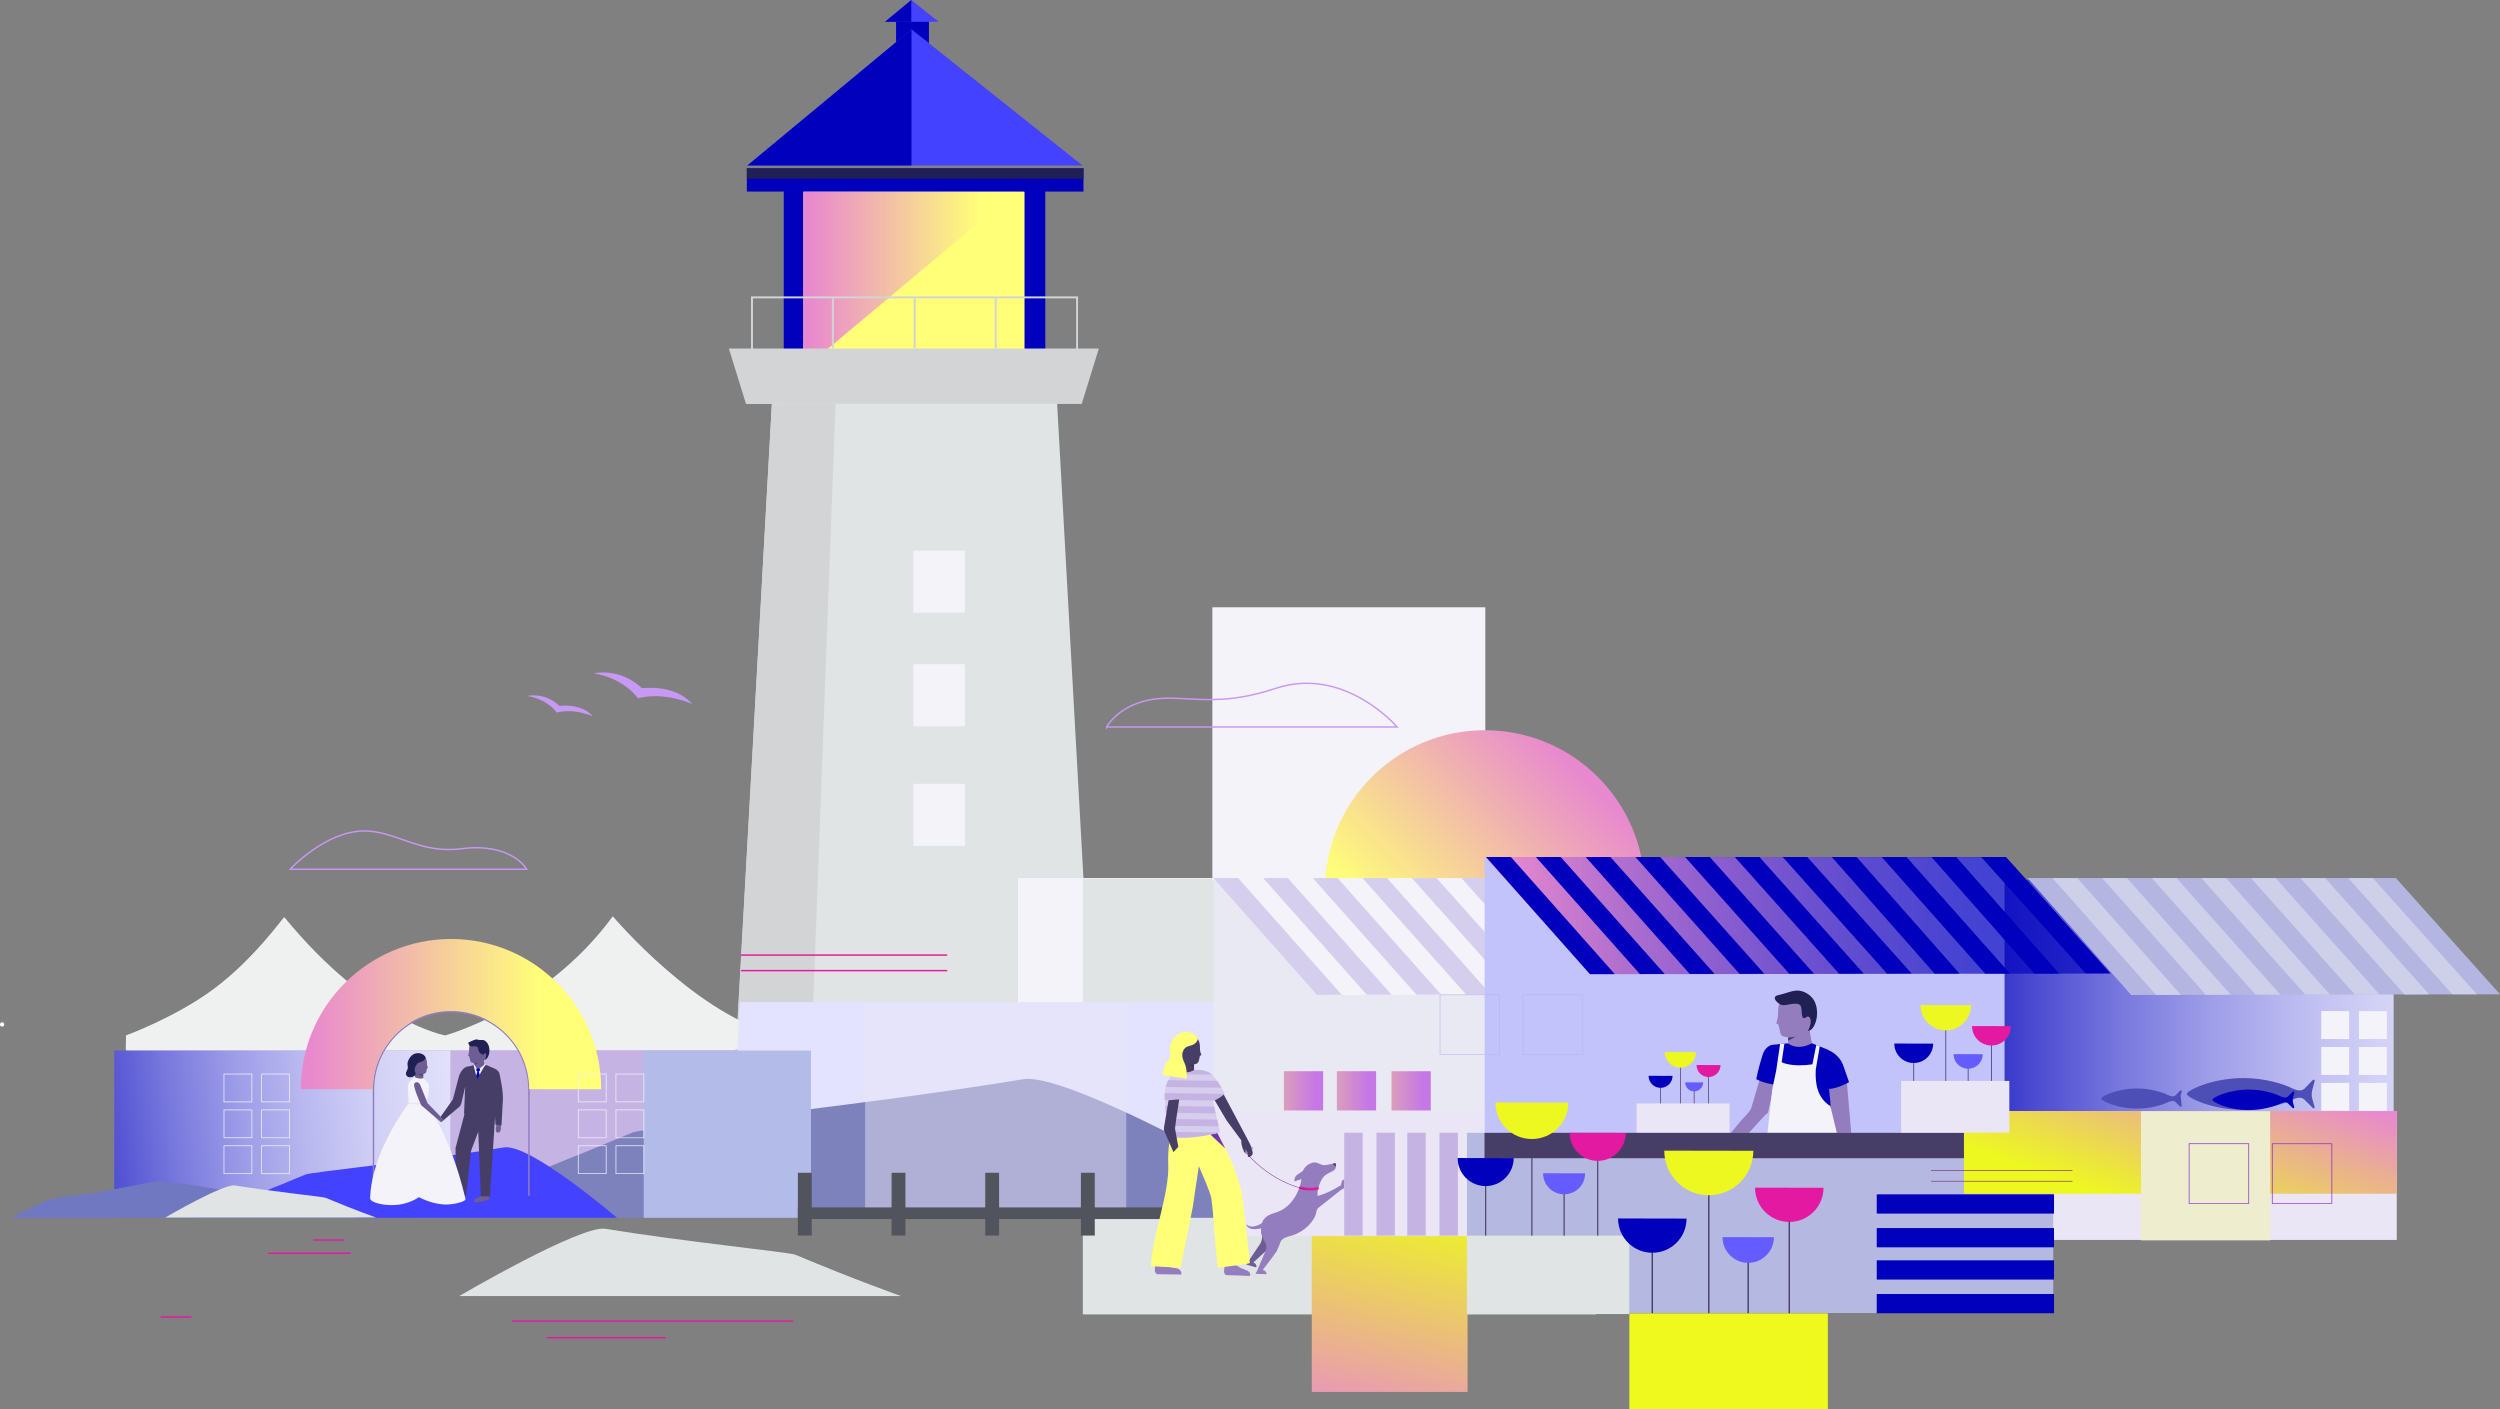 <?xml version="1.0" encoding="UTF-8"?> <svg xmlns="http://www.w3.org/2000/svg" xmlns:xlink="http://www.w3.org/1999/xlink" viewBox="0 0 1247.82 703.38"><rect x="0" y="0" width="1247.82" height="703.38" fill="#808080" stroke="none"/><defs><style> .cls-1 { fill: #e3e3ff; } .cls-1, .cls-2, .cls-3, .cls-4, .cls-5, .cls-6, .cls-7, .cls-8, .cls-9, .cls-10, .cls-11, .cls-12, .cls-13, .cls-14, .cls-15, .cls-16, .cls-17, .cls-18, .cls-19, .cls-20, .cls-21, .cls-22, .cls-23, .cls-24, .cls-25, .cls-26, .cls-27, .cls-28, .cls-29, .cls-30, .cls-31, .cls-32, .cls-33, .cls-34, .cls-35, .cls-36, .cls-37, .cls-38, .cls-39, .cls-40, .cls-41, .cls-42, .cls-43, .cls-44, .cls-45, .cls-46, .cls-47, .cls-48, .cls-49 { stroke-width: 0px; } .cls-1, .cls-2, .cls-3, .cls-4, .cls-5, .cls-7, .cls-50 { mix-blend-mode: multiply; } .cls-2 { fill: #eeedcd; } .cls-3 { fill: url(#linear-gradient-7); } .cls-4 { fill: url(#linear-gradient-8); } .cls-5 { fill: url(#linear-gradient-2); } .cls-51 { stroke-width: .55px; } .cls-51, .cls-6, .cls-52, .cls-53, .cls-50, .cls-54, .cls-55, .cls-56, .cls-57, .cls-58, .cls-59, .cls-60, .cls-61, .cls-62, .cls-63, .cls-64, .cls-65, .cls-66, .cls-67 { fill: none; } .cls-51, .cls-52 { stroke: #f4f3fa; } .cls-51, .cls-52, .cls-53, .cls-50, .cls-54, .cls-55, .cls-56, .cls-57, .cls-58, .cls-59, .cls-60, .cls-61, .cls-62, .cls-63, .cls-64, .cls-65, .cls-66, .cls-67 { stroke-miterlimit: 10; } .cls-68 { clip-path: url(#clippath); } .cls-7 { fill: url(#linear-gradient); } .cls-8 { fill: url(#linear-gradient-11); } .cls-9 { fill: url(#linear-gradient-10); } .cls-52, .cls-53 { stroke-width: .36px; } .cls-53, .cls-56, .cls-62, .cls-63 { stroke: #473e67; } .cls-50, .cls-57, .cls-58, .cls-59, .cls-60 { stroke-width: .73px; } .cls-50, .cls-58 { stroke: #e419a2; } .cls-54 { stroke-width: .23px; } .cls-54, .cls-55, .cls-66 { stroke: #742479; } .cls-55 { stroke-width: .18px; } .cls-56 { stroke-width: .71px; } .cls-69 { clip-path: url(#clippath-1); } .cls-70 { opacity: .5; } .cls-70, .cls-13, .cls-14, .cls-15, .cls-16, .cls-17, .cls-18 { mix-blend-mode: hard-light; } .cls-57 { stroke: #c798f4; } .cls-59 { stroke: #947dbe; } .cls-60 { stroke: #eae6f5; } .cls-61 { stroke: #fff; stroke-width: 1.07px; } .cls-62 { stroke-width: .4px; } .cls-71 { mix-blend-mode: screen; } .cls-63 { stroke-width: .58px; } .cls-64 { stroke: #b9b2ea; } .cls-64, .cls-65 { stroke-width: .29px; } .cls-65 { stroke: #7204d5; } .cls-66 { stroke-width: .31px; } .cls-10 { fill: url(#linear-gradient-4); } .cls-11 { fill: url(#linear-gradient-3); } .cls-12 { fill: url(#linear-gradient-9); } .cls-13, .cls-32 { fill: #d3d4d6; } .cls-14, .cls-33 { fill: #e0e4e5; } .cls-15 { fill: #b3bce8; } .cls-72 { isolation: isolate; } .cls-16 { opacity: .47; } .cls-16, .cls-46 { fill: #eae6f5; } .cls-17 { fill: url(#linear-gradient-6); } .cls-18 { fill: url(#linear-gradient-5); } .cls-19 { fill: #4e4eb7; } .cls-20 { fill: #51545d; } .cls-21 { fill: #473e67; } .cls-22 { fill: #645cff; } .cls-23 { fill: #6e5d93; } .cls-24 { fill: #7078c1; } .cls-25 { fill: #947dbe; } .cls-26 { fill: #372f4e; } .cls-27 { fill: #4242ff; } .cls-28 { fill: #202054; } .cls-29 { fill: #c3c3fc; } .cls-30 { fill: #c798f4; } .cls-31 { fill: #c4b3e3; } .cls-34 { fill: #e419a2; } .cls-35 { fill: #d5cfed; } .cls-36 { fill: #ced0ea; } .cls-37 { fill: #b5b5e2; } .cls-38 { fill: #b5b9e2; } .cls-39 { fill: #7435b2; } .cls-40 { fill: #7d81bc; } .cls-41 { fill: #fff; } .cls-42 { fill: #ffff78; } .cls-43 { fill: #edf820; } .cls-44 { fill: #eff1f1; } .cls-45 { fill: #eff91d; } .cls-47 { fill: #e9e9f4; } .cls-48 { fill: #f4f3fa; } .cls-49 { fill: #0000bd; } .cls-67 { stroke: #d3d4d6; stroke-width: .97px; } </style><linearGradient id="linear-gradient" x1="400.88" y1="139.95" x2="511.31" y2="139.95" gradientUnits="userSpaceOnUse"><stop offset=".03" stop-color="#e889ce"></stop><stop offset=".8" stop-color="#ffff78"></stop></linearGradient><linearGradient id="linear-gradient-2" x1="467.07" y1="4880.58" x2="626.73" y2="4880.58" gradientTransform="translate(4578.93 3508.67) rotate(135)" xlink:href="#linear-gradient"></linearGradient><linearGradient id="linear-gradient-3" x1="1473.23" y1="5156.8" x2="1091.1" y2="5202.21" gradientTransform="translate(-1198.9 -4606.77)" gradientUnits="userSpaceOnUse"><stop offset="0" stop-color="#0000bd"></stop><stop offset=".04" stop-color="#1c1cc4"></stop><stop offset=".12" stop-color="#4d4dd2"></stop><stop offset=".21" stop-color="#7979de"></stop><stop offset=".3" stop-color="#9e9de8"></stop><stop offset=".39" stop-color="#bcbbf0"></stop><stop offset=".48" stop-color="#d3d2f6"></stop><stop offset=".59" stop-color="#e4e3fb"></stop><stop offset=".7" stop-color="#edecfe"></stop><stop offset=".85" stop-color="#f1f0ff"></stop></linearGradient><linearGradient id="linear-gradient-4" x1="958.95" y1="528.2" x2="1439.01" y2="528.2" gradientTransform="matrix(1,0,0,1,0,0)" xlink:href="#linear-gradient-3"></linearGradient><clipPath id="clippath"><rect class="cls-6" x="858.21" y="474.13" width="76.91" height="92.51"></rect></clipPath><linearGradient id="linear-gradient-5" x1="1107.57" y1="522.24" x2="1069.03" y2="628.14" gradientUnits="userSpaceOnUse"><stop offset=".03" stop-color="#e889ce"></stop><stop offset=".8" stop-color="#edf820"></stop></linearGradient><linearGradient id="linear-gradient-6" x1="741.31" y1="457.02" x2="1053.38" y2="457.02" gradientUnits="userSpaceOnUse"><stop offset=".03" stop-color="#e889ce"></stop><stop offset=".8" stop-color="#0000bd" stop-opacity=".66"></stop></linearGradient><linearGradient id="linear-gradient-7" x1="678.82" y1="723.96" x2="713" y2="566.72" xlink:href="#linear-gradient-5"></linearGradient><linearGradient id="linear-gradient-8" x1="150.15" y1="506.15" x2="300.1" y2="506.15" xlink:href="#linear-gradient"></linearGradient><clipPath id="clippath-1"><path class="cls-6" d="M582.83,567.22s-.92-11.1-1.45-18.44c-.62-8.65,3.77-12.53,3.77-12.53l3.93-1.04c4.18.87,6.92-1.03,6.92-1.03,3.31-.56,5.89.43,7.26,1.07,3.27,1.53,6.39,7.7,8.08,10.47-2.65,2.56-5.96,3.96-5.96,3.96l-.64-2.81,4.19,18.24s-14.15,4.33-26.09,2.12"></path></clipPath><linearGradient id="linear-gradient-9" x1="694.55" y1="544.47" x2="714.13" y2="544.47" gradientTransform="translate(159.87 1248.81) rotate(-90)" gradientUnits="userSpaceOnUse"><stop offset=".03" stop-color="#ca5184"></stop><stop offset=".8" stop-color="#a205d7"></stop></linearGradient><linearGradient id="linear-gradient-10" x1="667.27" x2="686.86" gradientTransform="translate(132.6 1221.54) rotate(-90)" xlink:href="#linear-gradient-9"></linearGradient><linearGradient id="linear-gradient-11" x1="640.83" x2="660.42" gradientTransform="translate(106.16 1195.1) rotate(-90)" xlink:href="#linear-gradient-9"></linearGradient></defs><g class="cls-72"><g id="Layer_1" data-name="Layer 1"><g><rect class="cls-49" x="447.26" y="7.62" width="16.4" height="14.09"></rect><polygon class="cls-27" points="441.74 10.87 468.5 10.87 454.85 0 441.74 10.87"></polygon><polyline class="cls-49" points="454.85 0 441.74 10.87 454.85 10.87 454.85 0"></polyline><polyline class="cls-14" points="362.82 606.63 386.43 180.63 526.49 180.63 550.11 606.63"></polyline><polyline class="cls-13" points="365.39 557.62 386.43 180.63 417.8 180.63 403.77 557.84"></polyline><rect class="cls-49" x="391.19" y="88.39" width="130.55" height="92.98"></rect><rect class="cls-41" x="401.04" y="92.15" width="110.12" height="92.1"></rect><rect class="cls-7" x="400.88" y="95.66" width="110.43" height="88.59"></rect><polyline class="cls-42" points="511.15 92.15 511.15 184.25 401.04 184.25"></polyline><line class="cls-61" x1="372.52" y1="200.91" x2="539.88" y2="200.79"></line><rect class="cls-49" x="372.77" y="84.03" width="168.02" height="11.59"></rect><rect class="cls-28" x="372.77" y="84.03" width="168.02" height="5.16"></rect><rect class="cls-67" x="375.33" y="148.43" width="162.27" height="34.17"></rect><polygon class="cls-32" points="548.47 173.95 363.79 173.95 372.34 201.59 539.91 201.59 548.47 173.95"></polygon><line class="cls-67" x1="415.71" y1="148.29" x2="415.71" y2="173.86"></line><line class="cls-67" x1="456.54" y1="148.29" x2="456.54" y2="173.86"></line><line class="cls-67" x1="496.99" y1="148.29" x2="496.99" y2="173.86"></line><polygon class="cls-27" points="373.02 82.6 540.29 82.6 454.95 14.65 373.02 82.6"></polygon><polyline class="cls-49" points="454.95 14.65 373.02 82.6 454.95 82.6 454.95 14.65"></polyline><path class="cls-31" d="M141.87,457.82c-.22-.27-14.92,20.87-35.41,36.01-19.04,14.07-43.57,23.03-43.57,23.03l.29,90.47h326.5v-90.47c-40.87-8.69-83.82-59.44-83.82-59.44-33.34,45.68-83.62,59.44-83.62,59.44,0,0-37.27-6.49-80.36-59.04Z"></path><path class="cls-44" d="M141.87,457.82c-.22-.27-14.92,20.87-35.41,36.01-19.04,14.07-43.57,23.03-43.57,23.03l-.11,7.09,326.9-.21v-6.88c-40.87-8.69-83.82-59.44-83.82-59.44-33.34,45.68-83.62,59.44-83.62,59.44,0,0-37.27-6.49-80.36-59.04Z"></path><rect class="cls-48" x="508.13" y="438.25" width="270.79" height="169.27" transform="translate(1287.06 1045.78) rotate(180)"></rect><rect class="cls-14" x="540.47" y="438.63" width="256.22" height="217.43" transform="translate(1337.16 1094.69) rotate(180)"></rect><rect class="cls-48" x="605.13" y="303.1" width="136.24" height="136.4" transform="translate(1346.5 742.61) rotate(180)"></rect><polygon class="cls-1" points="976.1 566.85 365.91 567.11 369.22 500.18 970.07 500.18 976.1 566.85"></polygon><g><line class="cls-50" x1="255.71" y1="659.37" x2="395.97" y2="659.37"></line><line class="cls-50" x1="272.85" y1="667.69" x2="332.31" y2="667.69"></line></g><line class="cls-50" x1="133.92" y1="625.55" x2="175.03" y2="625.55"></line><line class="cls-50" x1="156.47" y1="618.92" x2="171.82" y2="618.92"></line><line class="cls-50" x1="80.2" y1="657.39" x2="95.56" y2="657.39"></line><path class="cls-57" d="M144.83,433.86h118.04s-7.33-13.46-32.77-10.22c-20.64,2.63-32.5-8.88-48.24-8.88-19.42,0-37.03,19.1-37.03,19.1Z"></path><g><rect class="cls-48" x="453.24" y="277.48" width="30.97" height="25.71" transform="translate(759.06 -178.39) rotate(90)"></rect><rect class="cls-48" x="453.24" y="334.18" width="30.97" height="25.71" transform="translate(815.76 -121.69) rotate(90)"></rect><rect class="cls-48" x="453.24" y="393.86" width="30.97" height="25.71" transform="translate(875.45 -62.01) rotate(90)"></rect></g><path class="cls-57" d="M552.37,362.86h144.99s-26.3-30.72-60.7-19.25c-24.97,8.32-39.2,4.86-53.42,4.86-23.44,0-30.87,14.4-30.87,14.4Z"></path><path class="cls-40" d="M206.85,607.84h454.25s-125.15-73.35-150.41-69.17c-78.45,12.99-189.19,24.15-195.15,26.65-62.1,26.11-108.69,42.51-108.69,42.51Z"></path><rect class="cls-16" x="431.81" y="500.43" width="130.34" height="106.62"></rect><circle class="cls-5" cx="741.12" cy="444.3" r="79.83"></circle><path class="cls-41" d="M1.06,512.41c1.41,0,1.41-2.19,0-2.19s-1.41,2.19,0,2.19h0Z"></path><rect class="cls-11" x="57.04" y="524.32" width="167.75" height="83.14" transform="translate(281.82 1131.77) rotate(180)"></rect><path class="cls-27" d="M97.23,607.84h210.73s-43.53-37.27-56.37-35.14c-39.86,6.6-96.12,12.27-99.15,13.54-31.55,13.27-55.22,21.6-55.22,21.6Z"></path><path class="cls-24" d="M5.04,607.84h173.42s-29.51-5.88-46.09-9.65c-16.58-3.77-49.53-9.09-54.05-8.62l-31.83,5.97c-2.53.42-20.15,2.42-22.55,3.32l-18.9,8.99Z"></path><line class="cls-51" x1="63.06" y1="523.91" x2="367.11" y2="523.91"></line><path class="cls-23" d="M236.78,532.99l-.05-5.39,3.9-2.59,1.39,7.67s-2.19,2.64-5.23.31Z"></path><path class="cls-23" d="M242.89,525.85c-.17,2.09-.77,2.91-1.62,3.9-.61.71-2.6,1.01-3.74.92-.73-.06-1.3-.07-2.13-.34s-.75-1.73-1.19-3.04c-.06-.17-.59-.19-.55-.38.19-.78.42-1.37.45-2.1.04-.91-.01-2.08.3-2.95.23-.63.14-1.11.61-1.59.96-.97,1.85-1.33,3.18-1.22,3.04.25,4.97,3.45,4.7,6.8Z"></path><path class="cls-28" d="M236.75,519.08c1.4-.66,1.68.12,3.25.03,1.45-.09,1.86,0,2.85,1.03.88.93,1.32,2.21,1.41,3.47.07,1.04-.02,2.15-.39,3.16-.31.85-.92,2.09-1.96,2.18,1.51-3.01.34-3.54-.22-3.13-.6.44-.12.92-.61.7-2.14-.95-2.25-2.24-2.42-3.12-.37-1.94-2.73-.76-4.04-1.26-.24-.09-.92-1.1-.86-1.78.01-.14,1.9-.77,3-1.29Z"></path><path class="cls-21" d="M236.73,530.62s.97.01,2.01-.28l-1.99,1.17-.02-.89Z"></path><polygon class="cls-48" points="242.16 531.07 239.41 533.31 238.59 534.91 237.93 533.28 236.67 531.32 235.24 532.51 238.01 540.23 243.51 532.81 242.16 531.07"></polygon><path class="cls-49" d="M237.68,533.83c0-.48.5-.6.98-.6s.93.2.93.68-.5,1.14-.98,1.14-.93-.74-.93-1.23Z"></path><polygon class="cls-49" points="238.28 534.83 237.54 537.34 238.35 539.23 239.6 537.02 238.97 534.84 238.28 534.83"></polygon><g><path class="cls-23" d="M211.34,538.14l-.19-3.29-3.98-1.33-.04,5.04s.18,2.22,4.2-.42Z"></path><path class="cls-23" d="M205.08,531.76c.27,2.75,2.54,4.68,4.96,4.42,1.1-.12,2.35-.05,2.74-1.21.07-.22.3-1.55.33-1.67.02-.1.68-.16.43-.55-.27-.42-.43-1.33-.43-1.71,0-1.06,0-1.46-.33-2.39-.63-1.73-1.99-2.54-3.81-2.35-2.42.26-4.16,2.7-3.88,5.45Z"></path><path class="cls-28" d="M202.67,535.29c.27-.76.84-1.57.88-2.19.07-1.01-.36-2.02-.03-3.02.7-2.17,2.19-4.16,4.49-4.37.02,0,.04-.01.06-.01,1.05-.21,3.47.19,4.29,1.96.21.45-.48,1.32-.74,1.58-1.11,1.04-2.75.72-3.58,1.93-1.03,1.49-1.42,2.83-.65,4.36.7,1.4-2,2.32-2.92,2.19-1.92-.27-2-1.83-1.79-2.41Z"></path><path class="cls-21" d="M211.19,536.16s-2.94-.05-3.61-.15l3.66.89-.05-.75Z"></path></g><path class="cls-23" d="M247.98,560.72l-.44,1.99-.08,1.19c.02.47.28,1.37.74,1.46l.88-.22c.44.09.53-.33.73-.74l.27-1.36-.22-1.6-1.88-.72Z"></path><path class="cls-21" d="M250.96,549.66l-.66,12.16-2.98-.44-.99-16.8.99,12.27c-14.07,1.87-15.69-1.11-15.69-1.11l.39-9.53c-.14-.02.31-3.82.17-3.84l-1.82,7.93c-.14.56-.46,1.36-.77,1.85l-9.34,7.9-.33-2.65,6.11-8.65,3.07-11.69c.61-1.96,2.4-4.59,4.42-4.75,1.58-.13,2.82-.72,2.82-.72.26.66,1.64,6.97,1.88,7.07.1.04,2.89-6.13,4.28-7.17l4.1,1.76c1.45.61,2.01,1.16,2.62,2.37,0,0,2.1,8.75,1.77,14.04Z"></path><path class="cls-23" d="M244.02,596.67s.44,2.1.06,2.1c-.26,0-2.4.59-3.38.91-.49.16-1.64.42-2.16.41,0,0-1.54.26-1.87-.1-.15-.16-.01-.77-.01-.77.05-.37.27-.69.6-.87l3.1-1.41.58-1.08,3.19-.28-.13,1.08Z"></path><polygon class="cls-21" points="232.17 554.83 227.36 573.07 227.78 596.2 232.58 596.78 235.15 574.31 238.72 564.86 239.99 597.11 244.55 597.19 247.17 556.41 232.17 554.83"></polygon><path class="cls-33" d="M187.74,607.72h-51.97s-53.29,0-53.29,0c0,0,29-17,34.85-16.03,18.18,3.01,43.84,5.6,45.22,6.18,14.39,6.05,25.19,9.85,25.19,9.85Z"></path><path class="cls-14" d="M449.73,646.9h-108.88s-111.67,0-111.67,0c0,0,60.76-35.61,73.03-33.58,38.09,6.31,91.85,11.72,94.75,12.94,30.15,12.68,52.77,20.64,52.77,20.64Z"></path><rect class="cls-47" x="605.82" y="439.2" width="207.09" height="177.41"></rect><rect class="cls-10" x="1000.57" y="439.2" width="194.16" height="178"></rect><rect class="cls-46" x="606.54" y="554.43" width="140.42" height="62.39"></rect><rect class="cls-46" x="991.12" y="554.6" width="205.17" height="64.28"></rect><g><polygon class="cls-48" points="861.19 496.27 657.87 496.62 606.18 438.26 809.22 438.26 861.19 496.27"></polygon><g><g><g><polygon class="cls-35" points="694.57 496.49 682.2 496.51 630.47 438.26 642.82 438.26 694.57 496.49"></polygon><polygon class="cls-35" points="669.73 496.54 657.34 496.56 605.64 438.26 618.02 438.26 669.73 496.54"></polygon></g><g><polygon class="cls-35" points="744.13 496.4 731.8 496.42 680 438.26 692.31 438.26 744.13 496.4"></polygon><polygon class="cls-35" points="719.37 496.44 707.02 496.47 655.25 438.26 667.59 438.26 719.37 496.44"></polygon></g></g><g><polygon class="cls-35" points="793.62 496.3 781.32 496.33 729.44 438.26 741.72 438.26 793.62 496.3"></polygon><polygon class="cls-35" points="817.48 496.26 805.2 496.28 753.29 438.26 765.55 438.26 817.48 496.26"></polygon><polygon class="cls-35" points="842.54 496.3 830.25 496.33 778.37 438.26 790.65 438.26 842.54 496.3"></polygon><polygon class="cls-35" points="866.41 496.26 854.13 496.28 802.22 438.26 814.47 438.26 866.41 496.26"></polygon><polygon class="cls-35" points="768.87 496.35 756.55 496.37 704.71 438.26 717.01 438.26 768.87 496.35"></polygon></g></g></g><g><polygon class="cls-37" points="1247.82 496.27 1063.74 496.62 1012.04 438.26 1195.85 438.26 1247.82 496.27"></polygon><g><g><g><polygon class="cls-36" points="1113.37 496.49 1100.99 496.51 1049.26 438.26 1061.62 438.26 1113.37 496.49"></polygon><polygon class="cls-36" points="1088.52 496.54 1076.13 496.56 1024.44 438.26 1036.81 438.26 1088.52 496.54"></polygon></g><g><polygon class="cls-36" points="1162.93 496.4 1150.6 496.42 1098.79 438.26 1111.11 438.26 1162.93 496.4"></polygon><polygon class="cls-36" points="1138.17 496.44 1125.81 496.47 1074.05 438.26 1086.38 438.26 1138.17 496.44"></polygon></g></g><g><polygon class="cls-36" points="1212.41 496.3 1200.12 496.33 1148.24 438.26 1160.51 438.26 1212.41 496.3"></polygon><polygon class="cls-36" points="1236.27 496.26 1224 496.28 1172.08 438.26 1184.34 438.26 1236.27 496.26"></polygon><polygon class="cls-36" points="1187.66 496.35 1175.35 496.37 1123.51 438.26 1135.8 438.26 1187.66 496.35"></polygon></g></g></g><g><g><rect class="cls-31" x="649.88" y="586.44" width="51.35" height="9.18" transform="translate(84.52 1266.59) rotate(-90)"></rect><rect class="cls-31" x="665.95" y="586.44" width="51.35" height="9.18" transform="translate(100.59 1282.66) rotate(-90)"></rect></g><g><rect class="cls-31" x="681.34" y="586.44" width="51.35" height="9.18" transform="translate(115.98 1298.05) rotate(-90)"></rect><rect class="cls-31" x="697.41" y="586.44" width="51.35" height="9.18" transform="translate(132.05 1314.13) rotate(-90)"></rect></g></g><rect class="cls-29" x="741.03" y="427.86" width="259.42" height="192.32"></rect><g class="cls-68"><g><path class="cls-25" d="M892.56,522.37l-.1-10.35,9.31-5.79,2.79,15.62s-6.16,5-12,.52Z"></path><path class="cls-25" d="M904.3,508.66c-.33,4.02-1.47,5.59-3.11,7.48-1.17,1.36-4.99,1.94-7.18,1.76-1.4-.11-2.49-.13-4.09-.65-1.6-.52-1.45-3.32-2.28-5.83-.11-.33-1.14-.37-1.05-.73.36-1.5.8-2.63.86-4.03.07-1.74-.02-3.99.58-5.66.44-1.21.26-2.13,1.17-3.05,1.84-1.86,3.55-2.55,6.1-2.34,5.83.48,9.54,6.62,9.01,13.05Z"></path><path class="cls-28" d="M888.1,496.58c2.9-.61,5.59-1.96,8.58-2.14,2.78-.17,5.64,1.27,7.52,3.26,1.69,1.78,2.53,4.24,2.7,6.66.14,1.99-.03,4.13-.74,6.06-.6,1.63-1.77,4.01-3.76,4.18,2.9-5.78.57-7.87-.52-7.08-3.08,2.25-2.32-1.9-2.83-4.61-.71-3.73-6.73-.87-9.4-1.23-2.03-.28-5.95-3.97-2.34-4.92.26-.07.52-.13.79-.19Z"></path><path class="cls-25" d="M878.32,538.79l-4.2,14.21c-.37,1.31-3.27,4.59-4.35,5.43l-8.84,10.69,9.37-.8,10.96-12.01c.32-.24,1.12-.6,1.19-1l3.34-14.92-7.48-1.62Z"></path><polygon class="cls-25" points="921.83 540.27 924.26 568.28 917.01 567.47 913.76 554.11 912.58 542.62 921.83 540.27"></polygon><path class="cls-49" d="M912.62,543.56l.13-2.04,2.55,26.85c-24.09,5.21-32.83.55-32.83.55l3.51-27.48c-6.21-.86-9.35-2.8-9.35-2.8,0,0,.61-4.06,3.09-12.04.99-3.2,3.16-4.85,4.86-5.08,2.57-.35,7.92-.76,7.92-.76.36.36,4.73,3.81,11.88-.05l7,2.84c3.32,1.4,6.56,3.42,8.41,7.67l3.13,8.91s-5.41,3.23-10.3,3.43Z"></path><path class="cls-21" d="M892.47,517.83s1.87.02,3.86-.54l-3.82,2.24-.03-1.71Z"></path><path class="cls-48" d="M908.28,522.29s-1.97,11.49-1.97,11.49c-.45,7.1.89,14.4,7.28,18.29l3.59,14.9-35.15.04,2.55-23.29,1.99-9.5,1.91-13.12c1.33-.14,2.15-.17,2.15-.17l-1.36,9.25s4.9,2.65,15.36,1.03l1.92-9.63s1.02.41,1.74.72Z"></path></g></g><rect class="cls-38" x="732.19" y="565.43" width="292.66" height="89.92"></rect><rect class="cls-21" x="740.96" y="565.43" width="263.1" height="12.67"></rect><rect class="cls-18" x="980.27" y="554.55" width="216.05" height="41.28"></rect><g><g><rect class="cls-49" x="936.74" y="645.88" width="88.49" height="9.61" transform="translate(1961.96 1301.36) rotate(180)"></rect><rect class="cls-49" x="936.74" y="629.06" width="88.49" height="9.61" transform="translate(1961.96 1267.73) rotate(180)"></rect></g><g><rect class="cls-49" x="936.74" y="612.95" width="88.49" height="9.61" transform="translate(1961.96 1235.52) rotate(180)"></rect><rect class="cls-49" x="936.74" y="596.14" width="88.49" height="9.61" transform="translate(1961.96 1201.88) rotate(180)"></rect></g></g><rect class="cls-2" x="1068.63" y="554.63" width="64.47" height="64.47"></rect><g><g><path class="cls-19" d="M1154.5,539.03c.35-.36.96-.02.82.47l-1.16,4.32c-.43,1.93-.41,3.15-.05,4.63l1.18,4.15c.14.49-.46.84-.82.48l-4.4-4.37c-1.64-1.37-3.92-.73-5.85.18-4.95,2.35-14.13,5.09-24.5,5.09-15.58,0-28.21-6.19-28.21-7.95,0-1.76,12.63-7.95,28.21-7.95,10.49,0,19.64,2.81,24.5,5.17,1.94.94,4.24,1.61,5.9.24l4.36-4.49Z"></path><circle class="cls-19" cx="1098.38" cy="545.98" r=".8"></circle></g><g><path class="cls-49" d="M1144.32,544.91c.35-.36.96-.02.82.47l-.57,2.14c-.28,1.25-.26,2.03-.03,2.98l.58,2.03c.14.49-.46.84-.82.48l-2.36-2.34c-1.06-.88-2.52-.47-3.76.12-3.19,1.51-9.1,3.28-15.77,3.28-10.03,0-18.16-3.99-18.16-5.12s8.13-5.12,18.16-5.12c6.75,0,12.64,1.81,15.77,3.33,1.25.61,2.73,1.04,3.8.16l2.34-2.41Z"></path><circle class="cls-49" cx="1108.66" cy="548.9" r=".51"></circle></g><g><path class="cls-19" d="M1088.93,551.84c.14.48-.45.82-.8.47l-2.32-2.3c-1.04-.87-2.48-.46-3.7.12-3.13,1.49-8.95,3.22-15.51,3.22-9.86,0-17.86-3.92-17.86-5.03,0-1.11,7.99-5.03,17.86-5.03,6.64,0,12.43,1.78,15.51,3.28,1.23.6,2.68,1.02,3.74.15l2.3-2.37c.35-.36.94-.02.81.46l-.56,2.1"></path><circle class="cls-19" cx="1053.09" cy="548.28" r=".5"></circle></g></g><g><polygon class="cls-17" points="1053.38 485.93 793.99 486.28 741.31 427.75 1001.11 427.75 1053.38 485.93"></polygon><g><g><g><g><polygon class="cls-49" points="830.89 486.15 818.49 486.17 766.61 427.75 779 427.75 830.89 486.15"></polygon><polygon class="cls-49" points="805.98 486.2 793.56 486.22 741.72 427.75 754.13 427.75 805.98 486.2"></polygon></g><g><polygon class="cls-49" points="880.6 486.05 868.23 486.08 816.28 427.75 828.63 427.75 880.6 486.05"></polygon><polygon class="cls-49" points="855.77 486.1 843.38 486.12 791.47 427.75 803.83 427.75 855.77 486.1"></polygon></g></g><g><polygon class="cls-49" points="930.22 485.96 917.89 485.98 865.87 427.75 878.18 427.75 930.22 485.96"></polygon><polygon class="cls-49" points="954.15 485.92 941.84 485.94 889.78 427.75 902.07 427.75 954.15 485.92"></polygon><polygon class="cls-49" points="905.4 486.01 893.05 486.03 841.07 427.75 853.4 427.75 905.4 486.01"></polygon></g></g><g><g><polygon class="cls-49" points="1003.26 485.95 990.85 485.97 939.19 427.75 951.58 427.75 1003.26 485.95"></polygon><polygon class="cls-49" points="978.06 485.95 965.63 485.97 914.29 427.75 926.7 427.75 978.06 485.95"></polygon></g><g><polygon class="cls-49" points="1053.33 485.78 1040.96 485.8 988.86 427.75 1001.21 427.75 1053.33 485.78"></polygon><polygon class="cls-49" points="1027.8 485.95 1015.41 485.97 964.04 427.75 976.41 427.75 1027.8 485.95"></polygon></g></g></g></g><g><line class="cls-66" x1="963.8" y1="584.25" x2="1034.44" y2="584.25"></line><line class="cls-66" x1="963.8" y1="589.57" x2="1034.44" y2="589.57"></line></g><path class="cls-59" d="M264,596.86v-53.05c0-21.43-17.37-38.79-38.79-38.79h0c-21.43,0-38.79,17.37-38.79,38.79v52.39"></path><path class="cls-48" d="M214.16,543.2l-.03-1.38c-.01-.55-.25-1.06-.65-1.43l-2.03-2.22s-2.04.66-4.37-.5l-1.22.83c-1.73,1.45-2.37,2.89-2.21,5.14l.33,7.13s-18.57,23.71-19.23,47.25c-.07,2.43,7.87,4.04,13.93,3.32,6.16-.73,10.44-3.81,10.44-3.81,0,0,5.46,3.17,12.27,3.65,4.29.3,11.31-1.28,10.94-2.82-7.96-33.49-19.73-47.58-19.73-47.58l.99-3.65c.4-1.27.59-2.59.56-3.92Z"></path><path class="cls-60" d="M203.93,550.71s6.02.39,8.79.06"></path><path class="cls-23" d="M209.65,541.31c-.31-.76-1.1-1.27-1.9-1.12-.44.08-.85.34-1.03.96-.5,1.66,3.51,10.5,3.51,10.5l9.92,8.48,1.3-1.19-8.01-8.26-3.78-9.38Z"></path><rect class="cls-3" x="654.74" y="616.98" width="77.77" height="77.77"></rect><rect class="cls-15" x="321.3" y="524.36" width="83.48" height="83.48"></rect><g><path class="cls-30" d="M320.44,343.52s16.48-2.31,25,7.88c0,0-13.44-6.34-27.06-2.89,0,0-6.7-9.94-22.01-12.41,0,0,12.67-3.28,24.07,7.42Z"></path><path class="cls-30" d="M279.26,352.32s10.98-1.54,16.66,5.25c0,0-8.96-4.23-18.03-1.92,0,0-4.46-6.62-14.67-8.27,0,0,8.44-2.19,16.04,4.94Z"></path></g><path class="cls-4" d="M300.1,543.64h-35.98c0-21.5-17.5-39-39-39s-39,17.5-39,39h-35.98c0-41.34,33.63-74.97,74.97-74.97s74.97,33.63,74.97,74.97Z"></path><g><rect class="cls-65" x="1134.13" y="570.9" width="29.79" height="29.79" transform="translate(1734.81 -563.23) rotate(90)"></rect><rect class="cls-65" x="1092.64" y="570.9" width="29.79" height="29.79" transform="translate(1693.33 -521.75) rotate(90)"></rect></g><g class="cls-71"><rect class="cls-64" x="760.25" y="496.56" width="29.79" height="29.79" transform="translate(1286.59 -263.69) rotate(90)"></rect><rect class="cls-64" x="718.77" y="496.56" width="29.79" height="29.79" transform="translate(1245.11 -222.21) rotate(90)"></rect></g><g><rect class="cls-20" x="398.24" y="602.65" width="193.73" height="5.81"></rect><rect class="cls-20" x="491.76" y="585.36" width="6.92" height="31.34"></rect><rect class="cls-20" x="539.51" y="585.36" width="6.92" height="31.34"></rect><rect class="cls-20" x="445.01" y="585.36" width="6.92" height="31.34"></rect><rect class="cls-20" x="398.23" y="585.36" width="6.92" height="31.34"></rect></g><g><g><path class="cls-23" d="M637.29,616.3c-1.92,4.76-4.52,7.21-4.52,7.21,0,0-.01,0-.01.01l-7.17,6.61s0,0,0,.01l.72.4s.01,0,.02.01c0,0,1.26,1.16.64,2.03l-4.88-1.38s0,0,0-.01l.99-1.61s0-.01.01-.02l5.87-8.7c.73-1.09,1.25-3.12.85-4.38-.51-1.6.12-4.68.94-7.49"></path><path class="cls-25" d="M657.65,596.96c6.41-1.8,11.73-5.5,11.73-5.5,0,0,.11-2.9,1.58-2.63l-.13,4.28s-1.56.85-1.56.85c0,0-11.18,8.88-11.18,8.88-.96.41-1.2,3.12-1.61,4.03-2.31,5.18-7.83,9.11-13.16,10.24-1.32.28-3.76,1.23-4.31,3.1-1.52,5.15-5.7,9.43-8.77,13.67l.8.25s1.46.89,1.03,1.86l-5.41-.18,1.01-1.97,4.09-9.74c.51-1.21.46-2.6-.18-3.75-.81-1.47-2.43-4.64-2.17-7.56.62-6.86,6.14-6.76,9.06-8.23,0,0,7.09-2.33,10.38-12.61.91-2.86.51-3.98,1.31-6.88.47-1.71,1.42-2.88,2.6-3.64,1.39-.89,2.8-1.54,4.49-1.06.88.25,2.26,1,3.16,1.18,1.1.21,6.05-.98,6.05-.98.11.09.22.19.34.8.13.68.04,1.3-.27,1.91-.47.93-1.55,1.38-2.58,1.86-1.51.71-3,1.56-3.92,3.05-1.28,2.07-2.35,4.79-2.38,7.27"></path><path class="cls-25" d="M651.6,583.32c-.14.05-1.73,1.63-3.64,2.7-2.29,1.28-1.84,3.66-1.84,3.66l5.03-1.72"></path><path class="cls-25" d="M631.34,609.47s-5.58,4.61-8.82,1.9c-.3-.25-.41-.06-.37.07,0,0,1.02,3.56,8.13,1.36l1.07-3.33Z"></path><path class="cls-21" d="M665.2,580.87l1.24-.3s.41.12.45,1.4c0,0-1.03.05-1.69-1.1Z"></path><ellipse class="cls-25" cx="632.34" cy="615.74" rx=".93" ry=".9" transform="translate(8.5 1240.09) rotate(-89.26)"></ellipse><path class="cls-25" d="M636.6,625.38c-.42-.27-.55-.84-.29-1.28s.82-.57,1.24-.3"></path><path class="cls-34" d="M648.66,592.17s4.72,1.31,9.64.32l-.26,1.28s-3.86,1.2-9.81-.42l.44-1.19Z"></path></g><g><path class="cls-55" d="M589.05,571.44s-2.19,3.07-4.67,4.59"></path><path class="cls-25" d="M611.34,630.8l-.41,3.85c.04.65.45,1.66,1.07,1.79l5.67.18,6.13.26s.94-1.55-1.27-2.68l-3.05-1.22-3.94-2.26-4.2.09Z"></path><path class="cls-25" d="M576.57,630.4l-.16,3.87c.08.64.56,1.63,1.18,1.71l6.02.1,6.06.07s.42-1.99-1.86-2.96l-3.28-.67-3.78-2.5-4.19.38Z"></path><path class="cls-42" d="M598.37,582.08s5.81,13.05,6.22,15.91c1.2,8.41,1.52,19.32,3.17,34.84,0,0,16.11-2.08,16.07-2.41-2.24-20.98-2.71-24.73-3.95-34.61-.19-1.51-4.17-17.33-12.86-30.63l-21.28-1.93s-3.14,5.52-2.64,17.81c.61,14.95-7.81,34.66-8.66,50.93l14.84.8,6.04-30.16,3.04-20.54Z"></path><path class="cls-21" d="M596.05,534.52l-.22-5.1-6.15-2.15-.3,7.69s.38,3.58,6.67-.43Z"></path><path class="cls-21" d="M586.47,524.49c.37,4.28,3.84,7.31,7.6,6.96,1.71-.16,3.65-.02,4.28-1.83.12-.33.5-2.4.54-2.58.04-.16,1.05-.23.67-.84-.41-.65-.64-2.07-.63-2.65.03-1.64.04-2.27-.46-3.72-.94-2.7-3.04-3.98-5.87-3.72-3.76.35-6.5,4.1-6.13,8.38Z"></path><path class="cls-54" d="M652.31,593.83s-17.25-2.85-30.45-18.74c-.06-.07-.11-.13-.17-.2"></path><path class="cls-21" d="M622.14,567.66l1.93,3.67,1.01,3.14c.7,2.11-.73,2.54-1.4,2.98-.23.15-.73.02-.85-.24-.26-.52.21-.87.21-.87l-.71-1.54-.8-1.41.24.71c.37.93-.67,1.21-.67,1.21l-.91-2.3c-.33-1-.83-2.75-.58-3.76l-7.4-10.03-6.55-11.1,3.63-4.67,12.85,24.21Z"></path><path class="cls-54" d="M624.46,572.57c.82-.34.64,1.01.03,1.92-.62.9-1.65,1.92-2.58,1.29,0,0-.43-.66.33-1.18"></path><polygon class="cls-39" points="604.12 566.29 611.54 573.17 607.58 565.47 604.12 566.29"></polygon><path class="cls-35" d="M582.83,567.22s-.92-11.1-1.45-18.44c-.62-8.65,3.77-12.53,3.77-12.53l3.93-1.04c4.18.87,6.92-1.03,6.92-1.03,3.31-.56,5.89.43,7.26,1.07,3.27,1.53,6.39,7.7,8.08,10.47-2.65,2.56-5.64,3.54-5.64,3.54l-.96-2.39,4.19,18.24s-14.15,4.33-26.09,2.12"></path><g class="cls-69"><g><g><g><rect class="cls-31" x="595" y="522.45" width="3.39" height="37.2" transform="translate(1145.4 -48.62) rotate(90.74)"></rect><rect class="cls-31" x="595.09" y="516.01" width="3.39" height="37.2" transform="translate(1139.05 -55.23) rotate(90.74)"></rect></g><g><rect class="cls-31" x="594.84" y="535.33" width="3.39" height="37.2" transform="translate(1158.11 -35.41) rotate(90.74)"></rect><rect class="cls-31" x="594.92" y="528.89" width="3.39" height="37.2" transform="translate(1151.76 -42.02) rotate(90.74)"></rect></g></g><g><rect class="cls-31" x="594.67" y="548.22" width="3.39" height="37.2" transform="translate(1170.82 -22.2) rotate(90.74)"></rect><rect class="cls-31" x="594.76" y="541.78" width="3.39" height="37.2" transform="translate(1164.47 -28.8) rotate(90.74)"></rect></g></g></g><path class="cls-42" d="M581.53,531.54c.32-.58.7-1.12,1.13-1.62.92-1.08,1.57-2.06,1.51-3.57-.06-1.51-.6-3.03-.09-4.51,1.13-3.35,3.48-6.42,7.05-6.69.03,0,.07-.02.1-.02,1.64-.3,5.38.37,6.61,3.12.31.7-.76,2.04-1.18,2.43-1.74,1.59-4.28,1.07-5.6,2.92-1.63,2.29-.94,4.75.23,7.13.94,1.93,1.3,5.58.96,7.69,0,0-2.29-.35-4.83-.75-3.16-.49-6.72-1.04-6.73-1.04-.34-.06-.08-2.29-.03-2.62.14-.88.45-1.71.87-2.47Z"></path><path class="cls-26" d="M595.86,531.45s-1.28.1-2.32-.06l2.38,1.21-.06-1.16Z"></path><path class="cls-21" d="M581,562.67l2.26-13.5,5.33-.43-1.41,9.15-.71,5.33,1.66,9.19-2.46,2.64-4.41-10.18c-.3-.69-.39-1.45-.27-2.19Z"></path></g></g><g><line class="cls-63" x1="764.61" y1="565.7" x2="764.61" y2="632.82"></line><path class="cls-43" d="M782.78,550.38c-.02,10.04-8.17,18.16-18.21,18.14-10.04-.02-18.16-8.17-18.14-18.21"></path><line class="cls-63" x1="797.47" y1="577.26" x2="797.47" y2="628.9"></line><path class="cls-34" d="M811.45,565.47c-.02,7.72-6.29,13.97-14.01,13.96-7.72-.02-13.97-6.29-13.96-14.01"></path><line class="cls-63" x1="741.54" y1="589.84" x2="741.54" y2="641.48"></line><path class="cls-49" d="M755.52,578.05c-.02,7.72-6.29,13.97-14.01,13.96s-13.97-6.29-13.96-14.01"></path><line class="cls-63" x1="780.69" y1="594.5" x2="780.69" y2="633.23"></line><path class="cls-22" d="M791.18,585.65c-.01,5.79-4.72,10.48-10.51,10.47-5.79-.01-10.48-4.72-10.47-10.51"></path></g><g><line class="cls-53" x1="838.71" y1="531.7" x2="838.71" y2="560.45"></line><path class="cls-43" d="M846.49,525.14c0,4.3-3.5,7.78-7.8,7.77s-7.78-3.5-7.77-7.8"></path><line class="cls-53" x1="852.78" y1="536.65" x2="852.78" y2="558.77"></line><path class="cls-34" d="M858.77,531.6c0,3.31-2.69,5.98-6,5.98s-5.98-2.69-5.98-6"></path><line class="cls-53" x1="828.83" y1="542.04" x2="828.83" y2="564.16"></line><path class="cls-49" d="M834.82,536.99c0,3.31-2.69,5.98-6,5.98s-5.98-2.69-5.98-6"></path><line class="cls-53" x1="845.6" y1="544.03" x2="845.6" y2="560.62"></line><path class="cls-22" d="M850.09,540.25c0,2.48-2.02,4.49-4.5,4.48-2.48,0-4.49-2.02-4.48-4.5"></path></g><rect class="cls-14" x="732.18" y="616.75" width="81.03" height="39.13"></rect><g><g><line class="cls-62" x1="971.2" y1="512.33" x2="971.2" y2="558.89"></line><path class="cls-43" d="M983.81,501.7c-.01,6.96-5.67,12.6-12.63,12.58-6.96-.01-12.6-5.67-12.58-12.63"></path><line class="cls-62" x1="993.99" y1="520.35" x2="993.99" y2="556.17"></line><path class="cls-34" d="M1003.69,512.17c-.01,5.36-4.36,9.69-9.72,9.68-5.36-.01-9.69-4.36-9.68-9.72"></path><line class="cls-62" x1="955.19" y1="529.08" x2="955.19" y2="564.9"></line><path class="cls-49" d="M964.9,520.9c-.01,5.36-4.36,9.69-9.72,9.68s-9.69-4.36-9.68-9.72"></path><line class="cls-62" x1="982.35" y1="532.31" x2="982.35" y2="559.18"></line><path class="cls-22" d="M989.63,526.17c0,4.02-3.27,7.27-7.29,7.26s-7.27-3.27-7.26-7.29"></path></g><rect class="cls-46" x="948.9" y="539.52" width="54.01" height="25.81"></rect></g><rect class="cls-46" x="816.86" y="550.77" width="46.42" height="14.48"></rect><g class="cls-70"><rect class="cls-12" x="694.55" y="534.68" width="19.59" height="19.59" transform="translate(1248.81 -159.87) rotate(90)"></rect><rect class="cls-9" x="667.27" y="534.68" width="19.59" height="19.59" transform="translate(1221.54 -132.6) rotate(90)"></rect><rect class="cls-8" x="640.83" y="534.68" width="19.59" height="19.59" transform="translate(1195.1 -106.16) rotate(90)"></rect></g><g><g><rect class="cls-48" x="1177.41" y="540.49" width="13.93" height="13.93" transform="translate(1731.83 -636.92) rotate(90)"></rect><rect class="cls-48" x="1158.61" y="540.49" width="13.93" height="13.93" transform="translate(1713.03 -618.12) rotate(90)"></rect></g><g><rect class="cls-48" x="1177.41" y="522.59" width="13.93" height="13.93" transform="translate(1713.92 -654.82) rotate(90)"></rect><rect class="cls-48" x="1158.61" y="522.59" width="13.93" height="13.93" transform="translate(1695.12 -636.02) rotate(90)"></rect></g><g><rect class="cls-48" x="1177.41" y="504.68" width="13.93" height="13.93" transform="translate(1696.02 -672.73) rotate(90)"></rect><rect class="cls-48" x="1158.61" y="504.68" width="13.93" height="13.93" transform="translate(1677.21 -653.93) rotate(90)"></rect></g></g><g><g><rect class="cls-52" x="130.6" y="571.88" width="13.93" height="13.93" transform="translate(716.4 441.29) rotate(90)"></rect><rect class="cls-52" x="111.79" y="571.88" width="13.93" height="13.93" transform="translate(697.6 460.09) rotate(90)"></rect></g><g><rect class="cls-52" x="130.6" y="553.97" width="13.93" height="13.93" transform="translate(698.5 423.38) rotate(90)"></rect><rect class="cls-52" x="111.79" y="553.97" width="13.93" height="13.93" transform="translate(679.7 442.18) rotate(90)"></rect></g><g><rect class="cls-52" x="130.6" y="536.07" width="13.93" height="13.93" transform="translate(680.59 405.47) rotate(90)"></rect><rect class="cls-52" x="111.79" y="536.07" width="13.93" height="13.93" transform="translate(661.79 424.28) rotate(90)"></rect></g></g><g><g><rect class="cls-52" x="307.44" y="571.88" width="13.93" height="13.93" transform="translate(893.25 264.44) rotate(90)"></rect><rect class="cls-52" x="288.64" y="571.88" width="13.93" height="13.93" transform="translate(874.44 283.24) rotate(90)"></rect></g><g><rect class="cls-52" x="307.44" y="553.97" width="13.93" height="13.93" transform="translate(875.34 246.54) rotate(90)"></rect><rect class="cls-52" x="288.64" y="553.97" width="13.93" height="13.93" transform="translate(856.54 265.34) rotate(90)"></rect></g><g><rect class="cls-52" x="307.44" y="536.07" width="13.93" height="13.93" transform="translate(857.43 228.63) rotate(90)"></rect><rect class="cls-52" x="288.64" y="536.07" width="13.93" height="13.93" transform="translate(838.63 247.43) rotate(90)"></rect></g></g><g><g><line class="cls-56" x1="852.91" y1="593.13" x2="852.91" y2="675.18"></line><path class="cls-43" d="M875.13,574.4c-.02,12.27-9.99,22.2-22.26,22.18-12.27-.02-22.2-9.99-22.18-22.26"></path><line class="cls-56" x1="893.08" y1="607.26" x2="893.08" y2="670.39"></line><path class="cls-34" d="M910.18,592.85c-.02,9.44-7.69,17.08-17.13,17.06-9.44-.02-17.08-7.69-17.06-17.13"></path><line class="cls-56" x1="824.71" y1="622.64" x2="824.71" y2="685.78"></line><path class="cls-49" d="M841.81,608.23c-.02,9.44-7.69,17.08-17.13,17.06s-17.08-7.69-17.06-17.13"></path><line class="cls-56" x1="872.57" y1="628.34" x2="872.57" y2="675.69"></line><path class="cls-22" d="M885.4,617.53c-.01,7.08-5.77,12.81-12.85,12.8s-12.81-5.77-12.8-12.85"></path></g><rect class="cls-45" x="813.27" y="655.55" width="99.06" height="47.83"></rect></g><g><line class="cls-58" x1="369.89" y1="476.71" x2="472.79" y2="476.71"></line><line class="cls-58" x1="369.89" y1="484.46" x2="472.79" y2="484.46"></line></g></g></g></g></svg> 